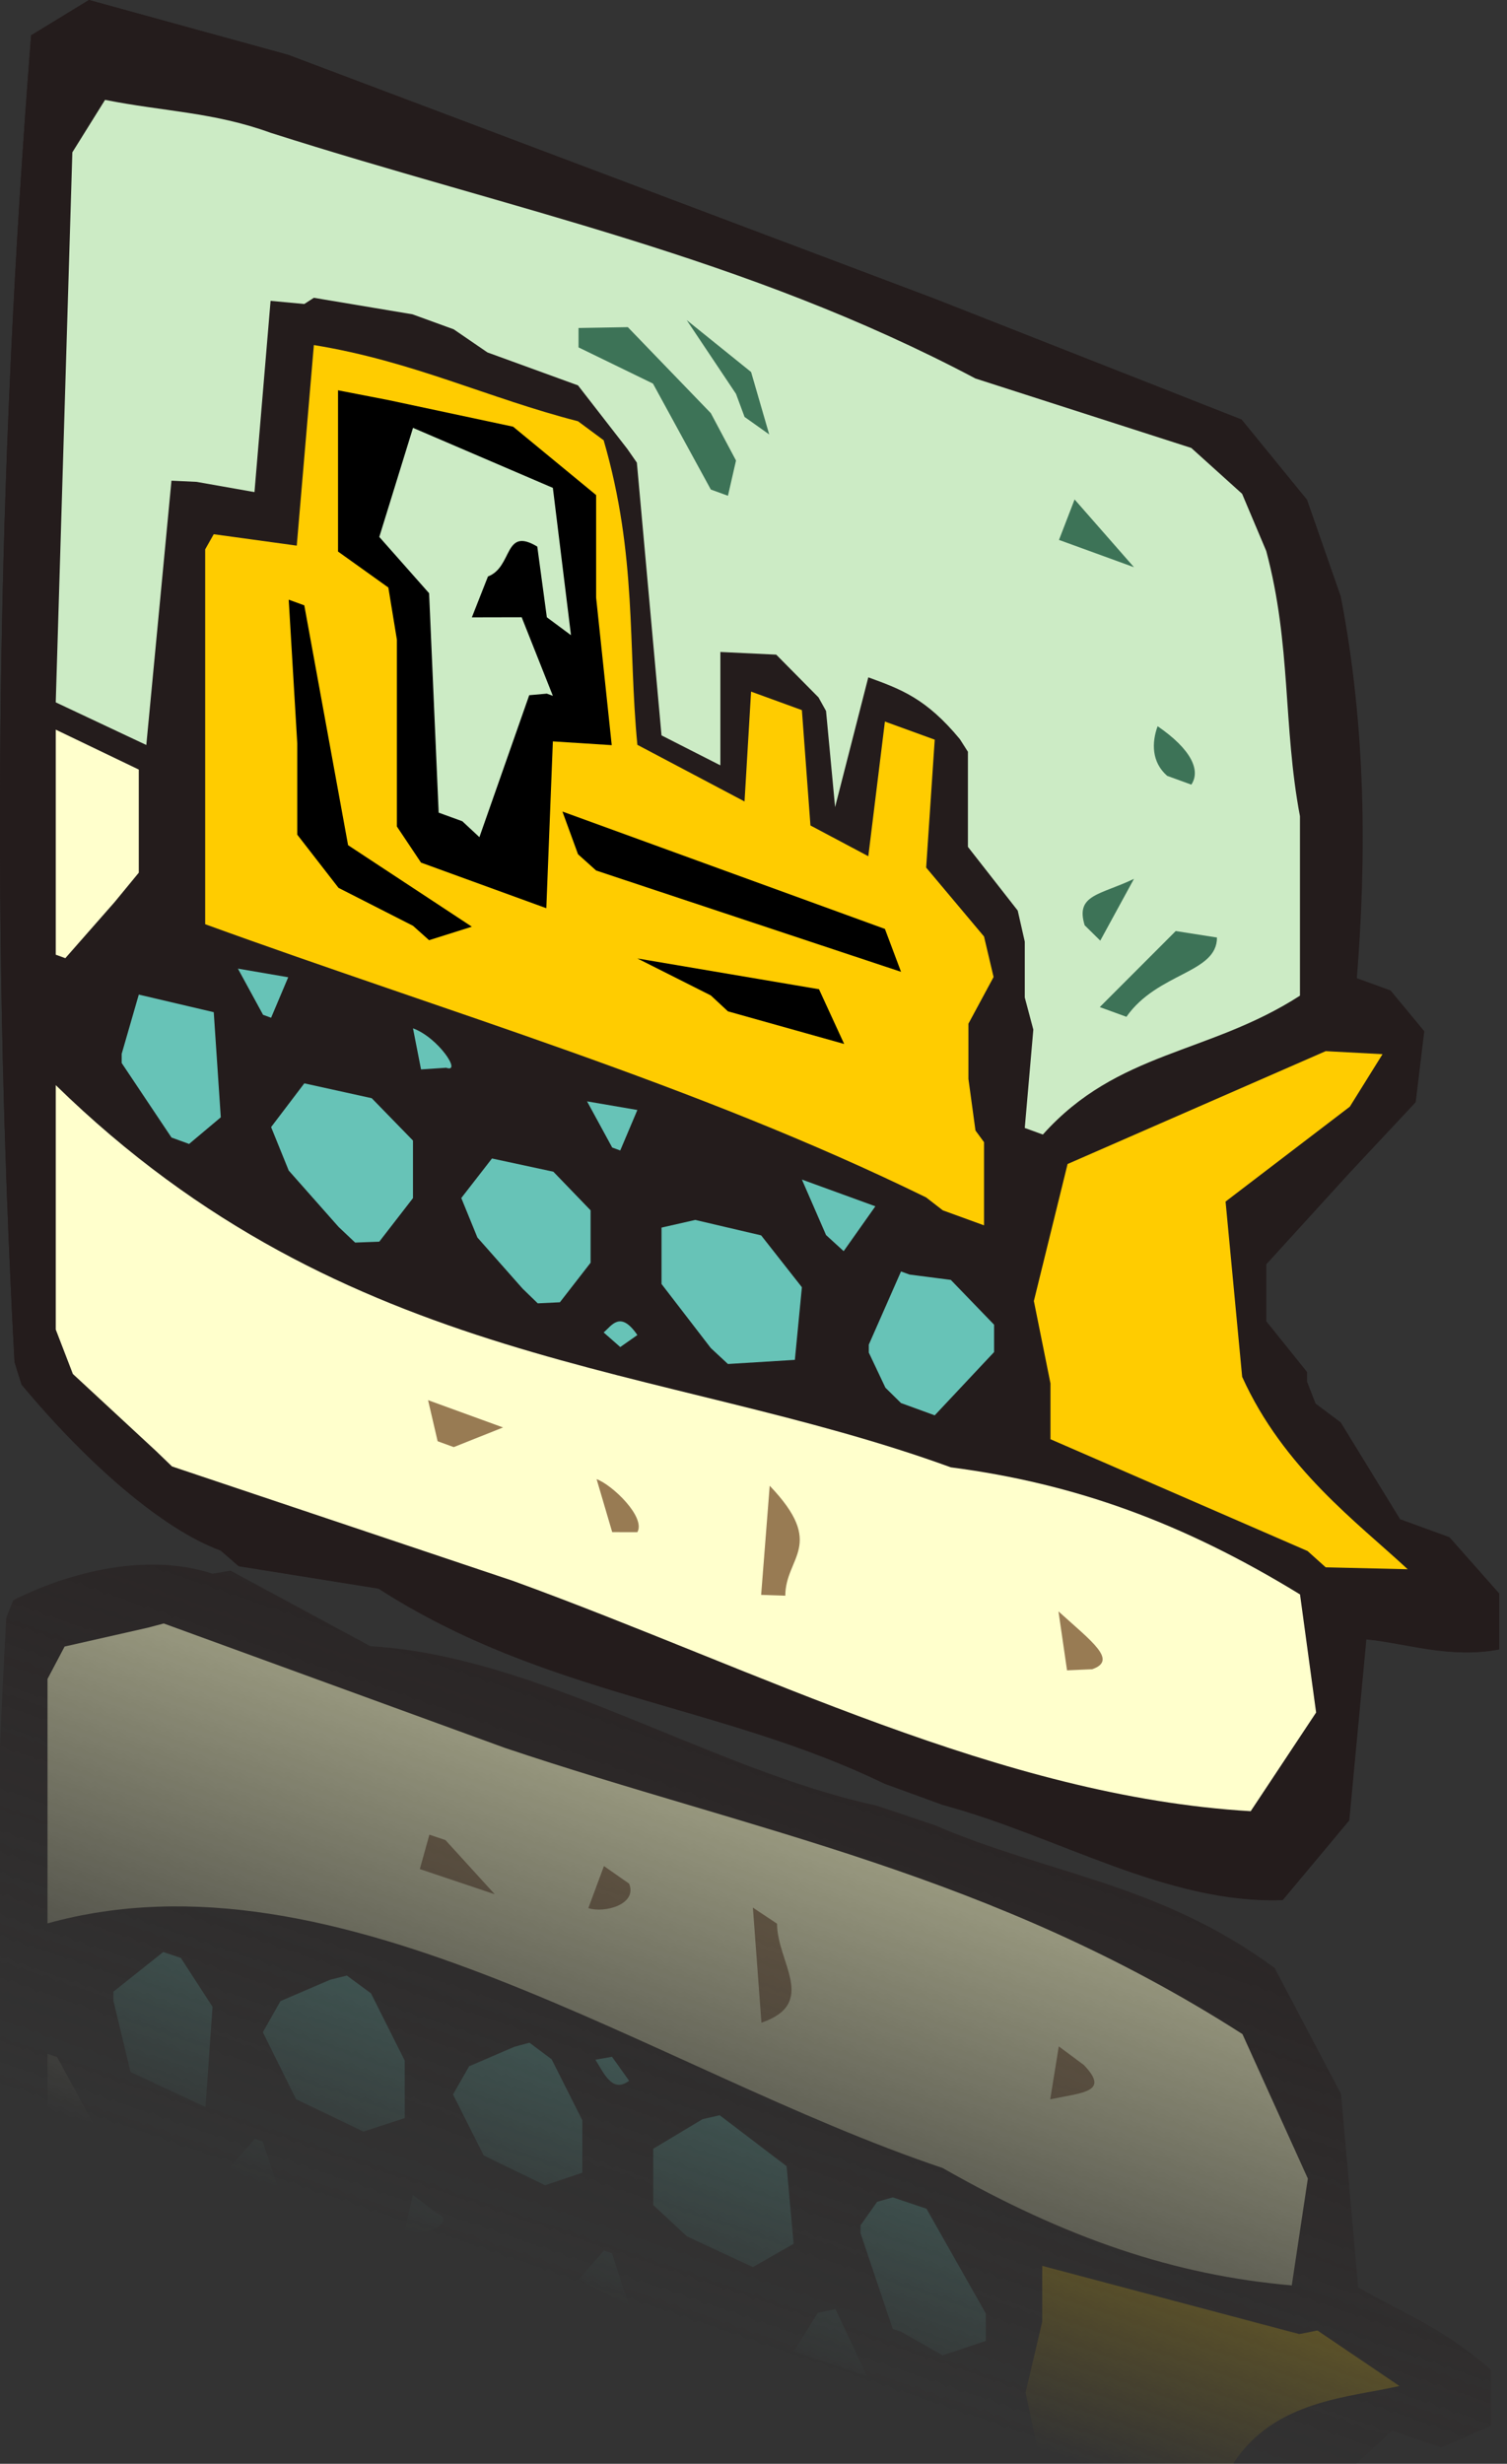<svg xmlns:xlink="http://www.w3.org/1999/xlink" xmlns="http://www.w3.org/2000/svg" viewBox="0 0 311.669 509.351" overflow="visible"><rect x="0" y="0" width="311.669" height="509.351" fill="#333333" stroke="none"/><defs><linearGradient id="a" y2="432.02" gradientUnits="userSpaceOnUse" x2="-6.302" gradientTransform="matrix(1.005 0 0 1 1.814 -613.28)" y1="301.4" x1="-6.302"><stop offset="0" stop-color="#fff" stop-opacity=".589"/><stop offset="1" stop-color="#fff" stop-opacity="0"/></linearGradient><mask id="c" maskUnits="userSpaceOnUse"><path transform="skewY(19.71) scale(.941 -1)" fill="url(#a)" d="M-3.743-311.39h344.91V16H-3.743z"/></mask></defs><g><g clip-rule="evenodd" fill-rule="evenodd"><path d="M45.648 320.566c-11.754-4.278-27.253-17.577-41.19-34.312L3 281.6C-2.096 186.564-.536 96.186 6.434 7.308L18.395 0l41.192 11.34 133.559 50.378 63.556 25.019 13.523 16.583 6.968 19.972c5.306 27.375 5.306 54.234 3.33 78.96l6.97 2.537 6.969 8.428-1.77 14.67-13.73 14.677-17.163 18.843v11.78l8.426 10.49v2.002l1.768 4.531 5.2 3.895 12.275 20.018 10.194 3.71 10.297 11.64v11.547c-10.297 1.906-19.034-1.274-27.46-2.103l-3.538 37.47-13.73 16.442c-23.924.832-46.393-13.235-70.316-19.702l-11.99-4.365c-34.015-16.503-70.006-18.059-104.645-40.326l-28.915-4.635-3.746-3.248z" fill="#241c1c"/><path d="M32.23 300.007l-17.164-15.908-3.537-9.18v-50.537c60.331 58.95 125.242 57.246 185.054 79.015 25.693 3.345 48.057 11.485 72.19 26.275l3.327 24.42-13.522 20.405c-51.803-3.07-101.214-28.946-152.493-47.61l-70.526-23.669-3.327-3.21z" fill="#ffc"/><path d="M126.571 316.796l-3.225-10.952c3.225 1.174 10.195 7.833 8.427 10.96l-5.202-.008zM157.365 329.77l1.77-22.562c11.752 12.288 3.224 14.723 3.224 22.733l-4.994-.17zM90.48 298.009l-1.976-8.493 15.498 5.64-10.194 4.064-3.328-1.211zM220.606 345.37l-1.77-12.187c6.97 6.307 12.275 10.122 6.97 11.96l-5.2.228z" fill="#987b53"/><path d="M124.804 275.511c1.665-1.395 3.431-4.64 6.97.536l-3.539 2.481-3.43-3.017zM69.988 253.676L59.69 242.035l-3.64-8.983 6.865-9.046 13.939 3.071 8.53 8.76v11.896l-6.97 9.01-4.994.184-3.432-3.251zM108.06 266.468l-9.362-10.591-3.33-8.161 6.346-8.177 12.69 2.734 7.698 7.984v10.838l-6.346 8.175-4.576.22-3.12-3.022zM146.962 278.744l-10.194-13.253V253.83l6.97-1.586 13.626 3.192 8.425 10.723-1.456 15.02-13.836.855-3.535-3.29zM35.454 235.21L25.155 219.8v-1.885l3.539-12.258 15.497 3.636 1.457 21.736-6.553 5.508-3.641-1.325z" fill="#67c3b7"/><path d="M270.334 320.7l-53.153-23.115V286.04l-3.433-17.035 6.97-28.328 53.362-23.338 11.753.624-6.76 10.853-25.693 19.627 3.431 36.235c8.53 18.89 23.821 30.11 34.224 39.787l-16.955-.399-3.746-3.366z" fill="#fc0"/><path d="M183.056 286.933l-3.433-7.258v-1.65l6.658-15.128 1.768.643 8.529 1.102 8.946 9.264v5.655l-12.274 13.084-6.97-2.537-3.224-3.175z" fill="#67c3b7"/><path d="M11.53 197.408v-46.532l17.163 8.25v21.322l-4.994 6.075-10.193 11.604-1.976-.72z" fill="#ffc"/><path d="M170.783 255.371l-4.993-11.476 15.187 5.528-6.552 9.277-3.642-3.329zM87.048 221.127l-1.664-8.5c5.2 1.894 10.194 9.365 6.866 8.153l-5.202.347z" fill="#67c3b7"/><path d="M191.485 247.592c-47.746-23.38-99.231-38.352-149.063-56.49V113.59l1.768-3.126 17.163 2.36 3.538-41.476c20.49 3.335 35.886 10.94 54.61 15.754l5.305 3.932c6.97 23.978 4.991 42.694 6.97 62.97l22.154 11.716 1.352-22.716 10.505 3.823 1.77 23.853 11.961 6.357 3.433-27.848 10.3 3.749-1.77 26.45 11.962 14.248 1.977 8.378-5.2 9.65v11.428l1.455 10.66 1.77 2.412v17.198l-8.53-3.105-3.434-2.662z" fill="#fc0"/><path d="M85.384 191.426l-15.396-7.842-8.529-10.997v-18.848l-1.77-29.743 3.225 1.174 9.05 49.59 25.589 16.852-8.842 2.79-3.327-2.976z"/><path d="M211.867 233.216l1.768-20.325-1.768-6.653v-11.542l-1.456-6.419-10.299-13.174v-19.665l-1.664-2.61c-6.969-8.426-12.169-10.318-18.932-12.78l-6.864 26.834-1.872-19.881-1.561-2.807-8.737-8.835-11.547-.551v23.442l-12.17-6.197-5.097-56.397-1.976-2.84-10.195-13.134-18.723-6.815-6.97-4.776-8.528-3.104-20.388-3.412-1.978 1.28-6.97-.65-3.328 39.548-11.962-2.116-5.2-.245-5.2 54.652-18.725-8.817L14.958 31.5l6.76-10.849c12.17 2.427 22.468 2.524 34.222 6.802 50.035 15.973 97.991 25.535 145.728 50.802l44.624 14.357 10.505 9.48 4.994 11.828c5.2 19.445 3.432 36.12 6.97 54.84v37.109c-18.933 12.193-37.657 11.387-53.154 28.716l-3.744-1.363z" fill="#ccebc5"/><path d="M146.962 205.825l-15.185-7.648 37.55 6.364 5.201 11.316-24.03-6.744-3.536-3.288zM87.048 178.367l-4.993-7.47v-38.641l-1.767-10.775-10.403-7.438v-33.34l10.403 2.018 25.796 5.502 17.164 14.14v21.204l3.225 30.506-12.17-.776-1.354 34.493-25.897-9.426z"/><path d="M95.58 169.81l-4.888-1.78-1.977-45.367-10.297-11.641 6.97-22.554 28.917 12.41 3.744 30.459-4.992-3.702-1.977-14.619c-6.97-4.186-4.993 4.19-10.196 6.184l-3.328 8.449 10.298-.023 6.45 16.25-1.248-.455-3.642.325L99.116 173.1l-3.536-3.29z" fill="#ccebc5"/><path d="M119.505 176.633l-3.224-8.829 66.674 24.268 3.33 8.868-63.036-20.942-3.744-3.365z"/><path d="M227.372 208.232l15.706-15.725 8.53 1.337c0 7.422-12.276 7.193-18.724 16.394l-5.512-2.006zM224.252 191.314c-1.977-6.375 3.224-6.25 10.194-9.602l-6.97 12.78-3.224-3.178zM241.307 160.414c-3.224-2.823-3.224-6.829-1.977-10.262 6.97 4.777 8.947 9.145 6.97 12.08l-4.993-1.818zM146.963 101.22L135 79.312l-15.392-7.487v-4.007l10.192-.177 17.164 17.792 5.203 9.787-1.667 7.286-3.537-1.287zM153.935 86.204l-1.767-4.767-10.195-15.254 13.313 10.735 3.745 12.907-5.096-3.621zM218.943 111.632l3.225-8.367 12.275 14.009-15.5-5.642z" fill="#3d7357"/><path d="M126.571 237.279l-5.2-9.55 10.402 1.783-3.539 8.372-1.663-.605zM54.387 209.835l-5.202-9.551 10.402 1.784-3.537 8.373-1.663-.606z" fill="#67c3b7"/></g><g clip-rule="evenodd" fill-rule="evenodd" id="b"><path d="M48.373 295.34c-12.508 0-29.002-7.196-43.834-18.155l-1.55-3.874c-5.424-87.56-3.764-173.02 3.653-258.92L19.371 3.434 63.207.001l142.13 1.661 67.636 1.772 14.391 10.958 7.415 16.384c5.646 23.909 5.646 49.148 3.544 73.058h7.416l7.417 5.536-1.883 14.39-14.611 18.487-18.265 23.577v11.07l8.967 6.975v1.881l1.881 3.653 5.534 1.881 13.063 14.612h10.848l10.958 7.417v10.85c-10.958 5.312-20.256 5.312-29.223 7.415l-3.764 36.419-14.611 20.146c-25.46 8.965-49.371 3.431-74.83 5.536h-12.76c-36.197-3.875-74.498 6.973-111.36-2.104l-30.771 5.534-3.986-1.771z" fill="#241c1c" transform="matrix(.94 .342 0 1.064 .192 -10.279)"/><path d="M34.094 280.61l-18.265-9.078-3.764-7.417v-47.488c64.203 34.759 133.28 10.958 196.93 10.958 27.342-5.645 51.142-5.645 76.823 0l3.541 21.808-14.39 23.799c-55.127 14.833-107.71 7.417-162.28 7.417l-75.052 1.88-3.541-1.879z" fill="#ffc" transform="matrix(.94 .342 0 1.064 .192 -10.279)"/><path d="M134.49 264.12l-3.432-9.188c3.432 0 10.849 3.874 8.968 7.417l-5.536 1.771zM167.26 265.78l1.883-21.806c12.507 7.527 3.432 12.731 3.432 20.258l-5.315 1.548zM96.083 258.81l-2.103-7.305h16.492l-10.848 7.305h-3.541zM234.56 258.81l-1.883-10.847c7.417 3.542 13.062 5.313 7.417 8.855l-5.534 1.992z" fill="#987b53" transform="matrix(.94 .342 0 1.064 .192 -10.279)"/><path d="M132.61 225.93c1.771-1.88 3.651-5.534 7.417-1.88l-3.766 3.542-3.651-1.662zM74.275 224.16l-10.958-7.417-3.874-7.196 7.305-10.848 14.834-1.881 9.077 5.314v11.178l-7.417 10.85-5.314 1.881-3.653-1.881zM114.79 223.16l-9.962-6.751-3.543-6.53 6.753-9.854 13.505-1.771 8.191 4.87v10.184l-6.753 9.852-4.87 1.772-3.321-1.772zM156.19 221.39l-10.849-8.967v-10.958l7.417-3.874 14.501-1.661 8.966 7.195-1.549 14.611-14.724 5.536-3.762-1.882zM37.525 218.62l-10.96-10.958v-1.772l3.766-12.729 16.492-1.883 1.55 19.926-6.973 7.417h-3.875z" fill="#67c3b7" transform="matrix(.94 .342 0 1.064 .192 -10.279)"/><path d="M287.48 218.62l-56.565-3.542V204.23l-3.653-14.833 7.417-29.003 56.787-40.181 12.507-3.433-7.194 12.51-27.341 27.23 3.651 32.876c9.078 14.833 25.35 20.146 36.42 25.682l-18.043 5.424-3.986-1.882z" fill="#fc0" transform="matrix(.94 .342 0 1.064 .192 -10.279)"/><path d="M194.6 216.74l-3.653-5.646v-1.55l7.085-16.493h1.882l9.076-1.882 9.52 5.646v5.314l-13.061 16.492h-7.417l-3.432-1.881z" fill="#67c3b7" transform="matrix(.94 .342 0 1.064 .192 -10.279)"/><path d="M12.065 191.28v-43.725l18.265 1.883v20.035l-5.314 7.417-10.848 14.39h-2.103z" fill="#ffc" transform="matrix(.94 .342 0 1.064 .192 -10.279)"/><path d="M181.54 191.28l-5.314-9.076h16.162l-6.973 10.958-3.875-1.882zM92.43 187.74l-1.771-7.417c5.534 0 10.849 5.312 7.307 5.312l-5.536 2.105z" fill="#67c3b7" transform="matrix(.94 .342 0 1.064 .192 -10.279)"/><path d="M203.57 176.89c-50.81-5.64-105.6-2.1-158.63-2.1v-72.838l1.881-3.542 18.265-3.653 3.765-40.183c21.806-3.874 38.189-1.993 58.114-3.874l5.646 1.881c7.417 20.147 5.312 38.411 7.417 56.788l23.577 3.431 1.438-21.808h11.18l1.883 21.808 12.729 1.883 3.653-27.342h10.961l-1.883 25.459 12.73 9.298 2.103 7.196-5.534 10.847v10.738l1.549 9.52 1.883 1.661v16.16h-9.077l-3.654-1.327z" fill="#fc0" transform="matrix(.94 .342 0 1.064 .192 -10.279)"/><path d="M90.659 160.4l-16.384-2.103-9.076-7.417v-17.711l-1.883-27.343h3.431l9.632 43.503 27.23 7.084-9.409 5.646-3.541-1.659z" transform="matrix(.94 .342 0 1.064 .192 -10.279)"/><path d="M225.26 156.41l1.882-19.704-1.882-5.646v-10.846l-1.549-5.534-10.96-8.857V87.344l-1.771-1.883c-7.416-5.534-12.95-5.534-20.147-5.534l-7.305 27.563-1.992-18.042-1.661-2.103-9.298-5.314-12.288 3.431v22.028l-12.951-1.661-5.424-51.251-2.103-1.993-10.849-8.855h-19.925l-7.417-2.104h-9.076l-21.696 3.766-2.105 1.88-7.417 1.773-3.542 38.3-12.73 2.103-5.534 1.548-5.534 53.134-19.926-1.881 3.653-108.04 7.195-12.507c12.951-1.882 23.909-5.313 36.418-5.313 53.246-2.103 104.28-9.52 155.08-2.103l47.488-1.771 11.18 5.314 5.314 9.407c5.534 16.494 3.653 32.767 7.417 49.149v34.869c-20.147 17.933-40.073 23.579-56.565 45.163h-3.984z" fill="#ccebc5" transform="matrix(.94 .342 0 1.064 .192 -10.279)"/><path d="M156.19 152.87l-16.16-1.993 39.959-6.863 5.536 8.855-25.572 1.881-3.763-1.88zM92.43 147.56l-5.313-5.312v-36.31l-1.881-9.52-11.07-3.432V61.657l11.07-1.661 27.452-3.653 18.265 7.417v19.925l3.432 27.563-12.951 3.433-1.44 32.875h-27.56z" transform="matrix(.94 .342 0 1.064 .192 -10.279)"/><path d="M101.51 136.6h-5.202l-2.104-41.954-10.958-7.417 7.417-23.577 30.773 1.771 3.985 27.341-5.313-1.771-2.103-13.061c-7.417-1.55-5.314 5.645-10.851 9.298l-3.541 9.077 10.958-3.543 6.864 13.063h-1.328l-3.875 1.551-10.959 31.104-3.763-1.882z" fill="#ccebc5" transform="matrix(.94 .342 0 1.064 .192 -10.279)"/><path d="M126.97 134.83l-3.431-7.194h70.954l3.544 7.194-67.082 1.881-3.985-1.881z" transform="matrix(.94 .342 0 1.064 .192 -10.279)"/><path d="M241.76 127.63l16.714-20.148 9.077-1.661c0 6.975-13.063 10.958-19.925 21.809h-5.866zM238.44 112.8c-2.104-5.314 3.431-6.975 10.848-12.509l-7.417 14.392-3.431-1.883zM256.59 77.931c-3.431-1.55-3.431-5.314-2.104-8.967 7.417 2.105 9.521 5.534 7.417 8.967h-5.313zM156.19 54.575L143.46 38.08l-16.38-1.771v-3.765l10.846-3.652 18.266 10.848 5.536 7.417-1.773 7.417h-3.764zM163.61 38.08l-1.881-3.875-10.849-10.847 14.168 5.534 3.985 10.848-5.423-1.66zM232.79 39.741l3.432-8.965 13.063 8.965H232.79z" fill="#3d7357" transform="matrix(.94 .342 0 1.064 .192 -10.279)"/><path d="M134.49 189.4l-5.534-7.195 11.07-1.882-3.766 9.077h-1.77zM57.673 188.3l-5.536-7.196 11.07-1.881-3.764 9.077h-1.77z" fill="#67c3b7" transform="matrix(.94 .342 0 1.064 .192 -10.279)"/></g><use xlink:href="#b" mask="url(#c)" transform="matrix(1 .7 0 -1 -1.708 613.89)" height="297.106" width="329.649"/></g></svg>